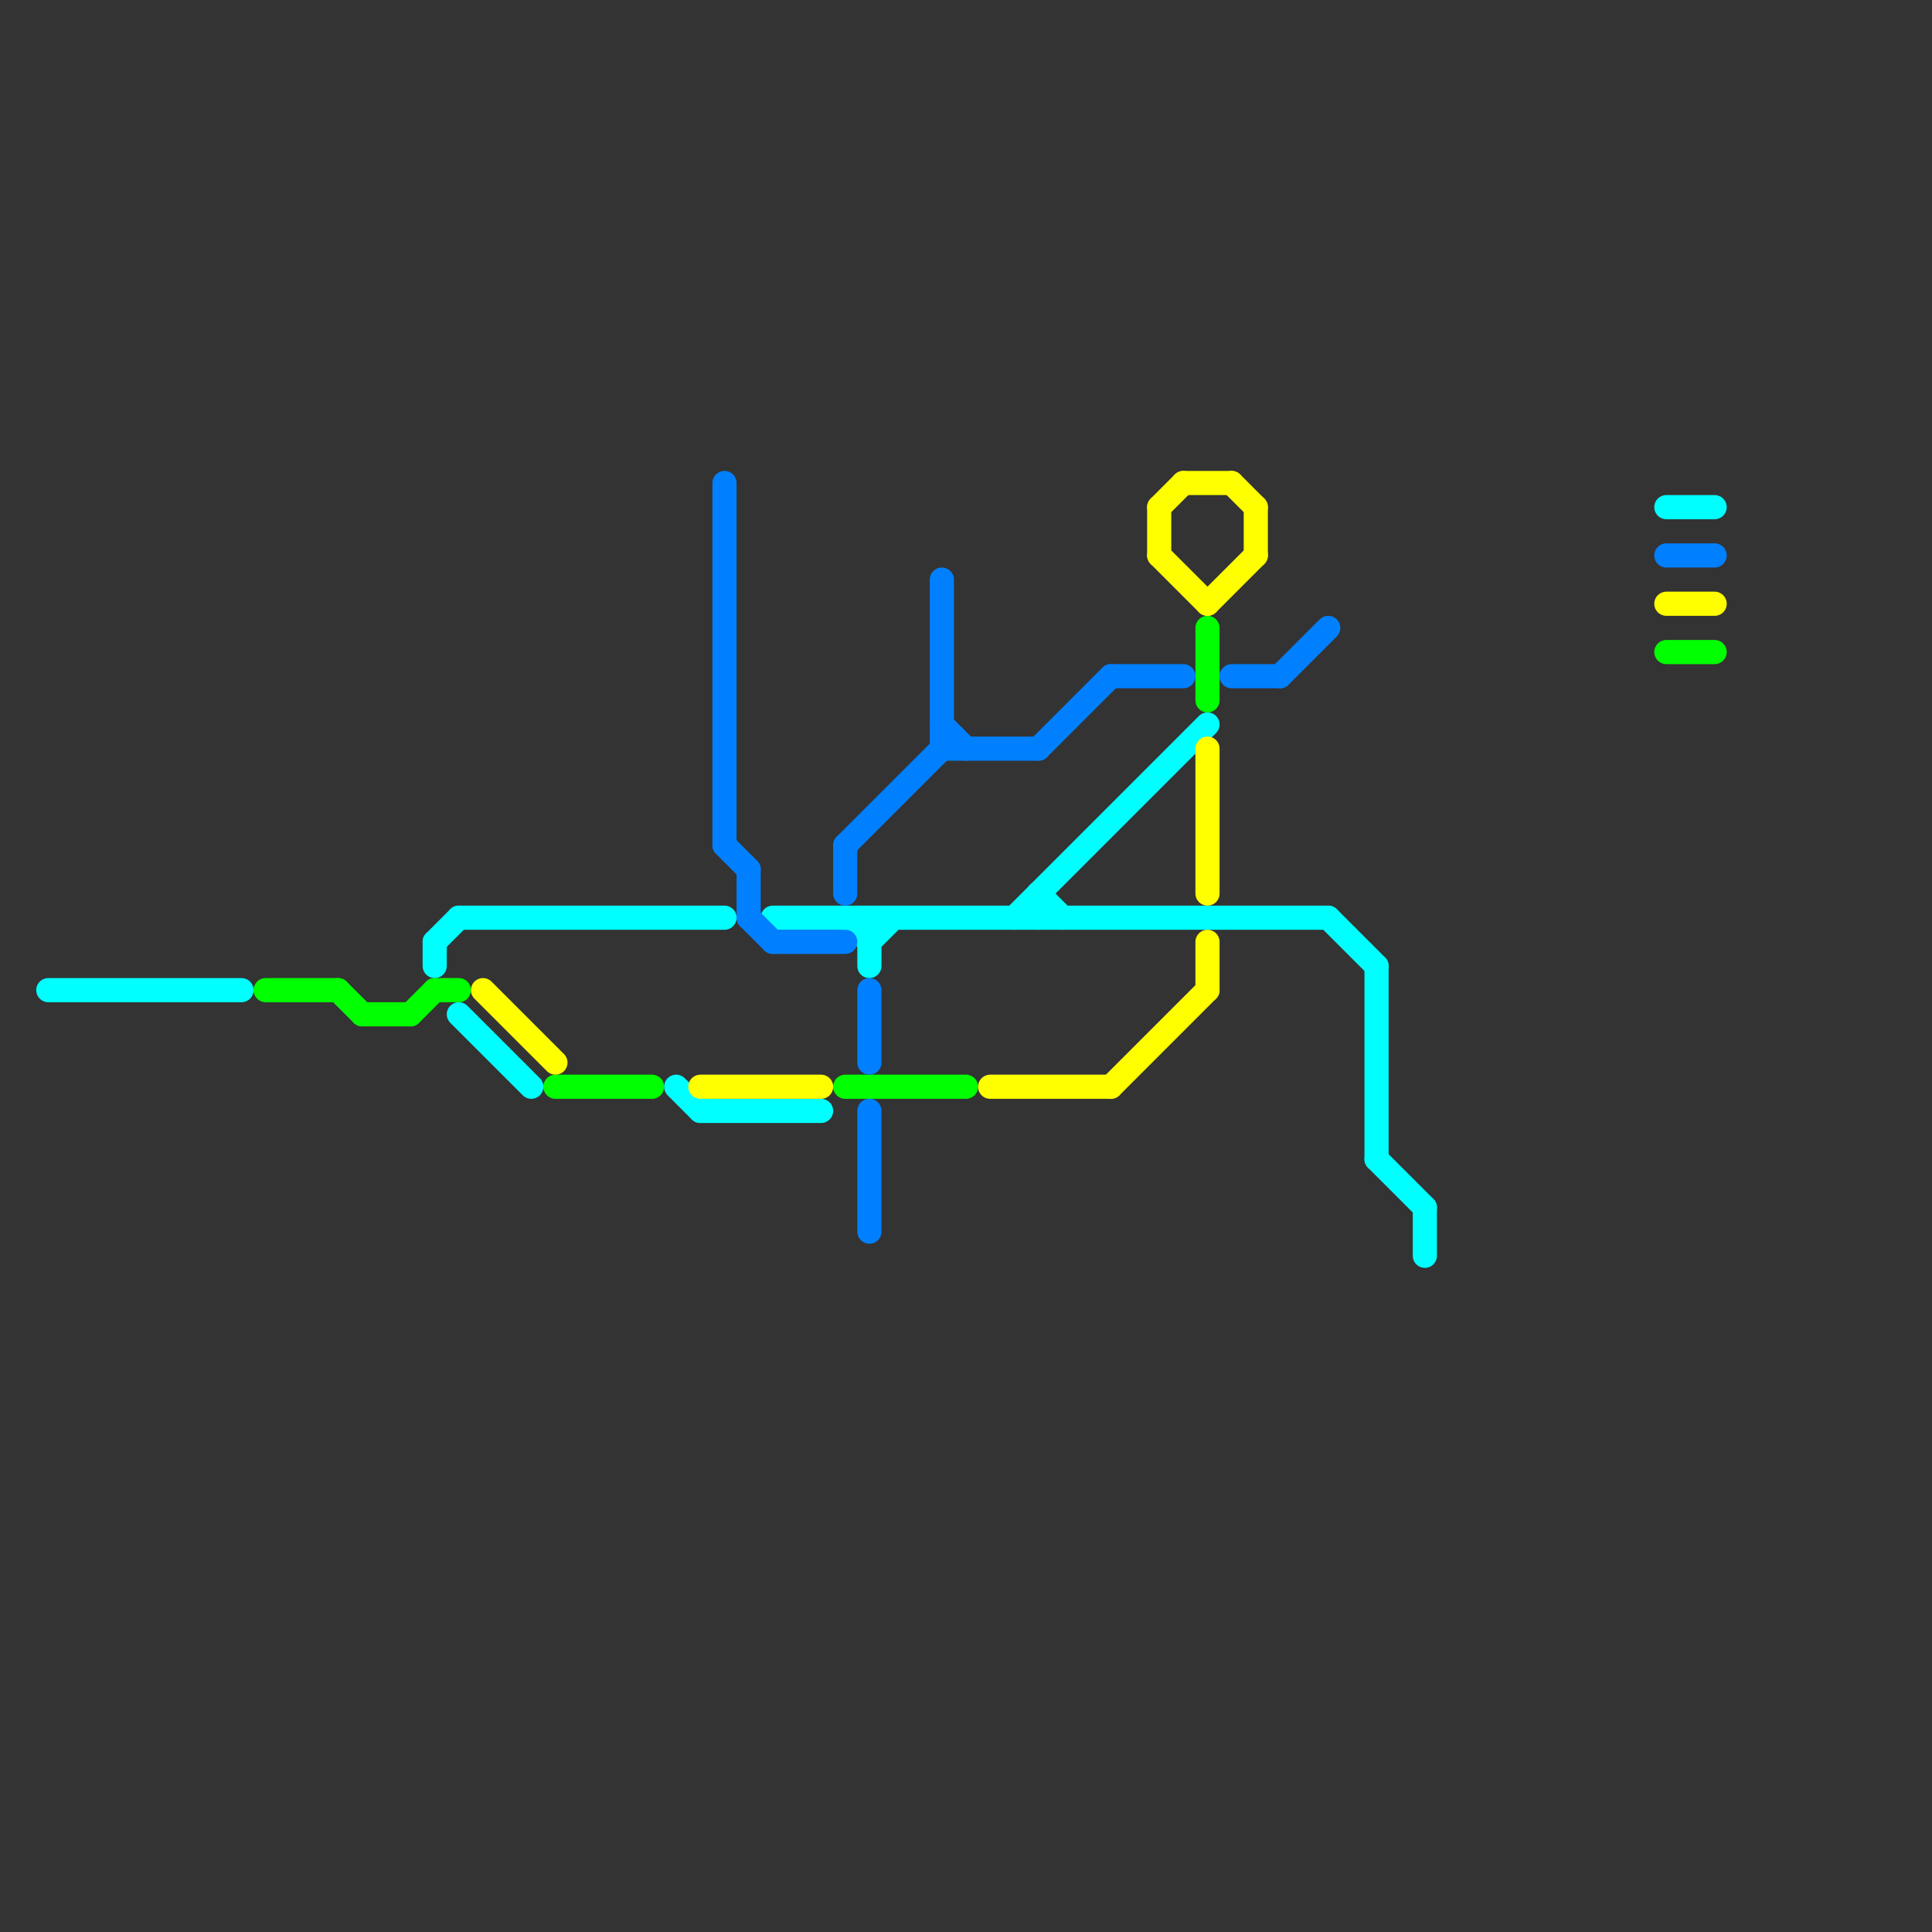 
<svg version="1.1" xmlns="http://www.w3.org/2000/svg" viewBox="0 0 80 80">
<rect x="0" y="0" width="80" height="80" fill="#333333" stroke="none"/>
<style>text { font: 1px Helvetica; font-weight: 600; white-space: pre; dominant-baseline: central; } line { stroke-width: 1; fill: none; stroke-linecap: round; stroke-linejoin: round; } .c0 { stroke: #00ffff } .c1 { stroke: #00ff00 } .c2 { stroke: #ffff00 } .c3 { stroke: #0080ff }</style><defs><g id="wm-xf"><circle r="1.2" fill="#000"/><circle r="0.9" fill="#fff"/><circle r="0.6" fill="#000"/><circle r="0.3" fill="#fff"/></g><g id="wm"><circle r="0.6" fill="#000"/><circle r="0.3" fill="#fff"/></g></defs><line class="c0" x1="42" y1="38" x2="50" y2="30"/><line class="c0" x1="36" y1="39" x2="37" y2="38"/><line class="c0" x1="32" y1="38" x2="55" y2="38"/><line class="c0" x1="19" y1="38" x2="30" y2="38"/><line class="c0" x1="43" y1="37" x2="43" y2="38"/><line class="c0" x1="18" y1="39" x2="19" y2="38"/><line class="c0" x1="19" y1="42" x2="22" y2="45"/><line class="c0" x1="55" y1="38" x2="57" y2="40"/><line class="c0" x1="57" y1="48" x2="59" y2="50"/><line class="c0" x1="69" y1="21" x2="71" y2="21"/><line class="c0" x1="28" y1="45" x2="29" y2="46"/><line class="c0" x1="35" y1="38" x2="36" y2="39"/><line class="c0" x1="29" y1="46" x2="34" y2="46"/><line class="c0" x1="57" y1="40" x2="57" y2="48"/><line class="c0" x1="2" y1="41" x2="10" y2="41"/><line class="c0" x1="43" y1="37" x2="44" y2="38"/><line class="c0" x1="59" y1="50" x2="59" y2="52"/><line class="c0" x1="36" y1="38" x2="36" y2="40"/><line class="c0" x1="18" y1="39" x2="18" y2="40"/><line class="c1" x1="18" y1="41" x2="19" y2="41"/><line class="c1" x1="35" y1="45" x2="40" y2="45"/><line class="c1" x1="23" y1="45" x2="27" y2="45"/><line class="c1" x1="14" y1="41" x2="15" y2="42"/><line class="c1" x1="69" y1="27" x2="71" y2="27"/><line class="c1" x1="50" y1="26" x2="50" y2="29"/><line class="c1" x1="15" y1="42" x2="17" y2="42"/><line class="c1" x1="17" y1="42" x2="18" y2="41"/><line class="c1" x1="11" y1="41" x2="14" y2="41"/><line class="c2" x1="50" y1="39" x2="50" y2="41"/><line class="c2" x1="46" y1="45" x2="50" y2="41"/><line class="c2" x1="41" y1="45" x2="46" y2="45"/><line class="c2" x1="49" y1="20" x2="51" y2="20"/><line class="c2" x1="50" y1="25" x2="52" y2="23"/><line class="c2" x1="69" y1="25" x2="71" y2="25"/><line class="c2" x1="48" y1="23" x2="50" y2="25"/><line class="c2" x1="48" y1="21" x2="49" y2="20"/><line class="c2" x1="52" y1="21" x2="52" y2="23"/><line class="c2" x1="29" y1="45" x2="34" y2="45"/><line class="c2" x1="48" y1="21" x2="48" y2="23"/><line class="c2" x1="20" y1="41" x2="23" y2="44"/><line class="c2" x1="50" y1="31" x2="50" y2="37"/><line class="c2" x1="51" y1="20" x2="52" y2="21"/><line class="c3" x1="32" y1="39" x2="35" y2="39"/><line class="c3" x1="43" y1="31" x2="46" y2="28"/><line class="c3" x1="39" y1="31" x2="43" y2="31"/><line class="c3" x1="36" y1="41" x2="36" y2="44"/><line class="c3" x1="39" y1="30" x2="40" y2="31"/><line class="c3" x1="69" y1="23" x2="71" y2="23"/><line class="c3" x1="35" y1="35" x2="39" y2="31"/><line class="c3" x1="39" y1="24" x2="39" y2="31"/><line class="c3" x1="51" y1="28" x2="53" y2="28"/><line class="c3" x1="31" y1="38" x2="32" y2="39"/><line class="c3" x1="36" y1="46" x2="36" y2="51"/><line class="c3" x1="31" y1="36" x2="31" y2="38"/><line class="c3" x1="46" y1="28" x2="49" y2="28"/><line class="c3" x1="35" y1="35" x2="35" y2="37"/><line class="c3" x1="53" y1="28" x2="55" y2="26"/><line class="c3" x1="30" y1="20" x2="30" y2="35"/><line class="c3" x1="30" y1="35" x2="31" y2="36"/>
</svg>
